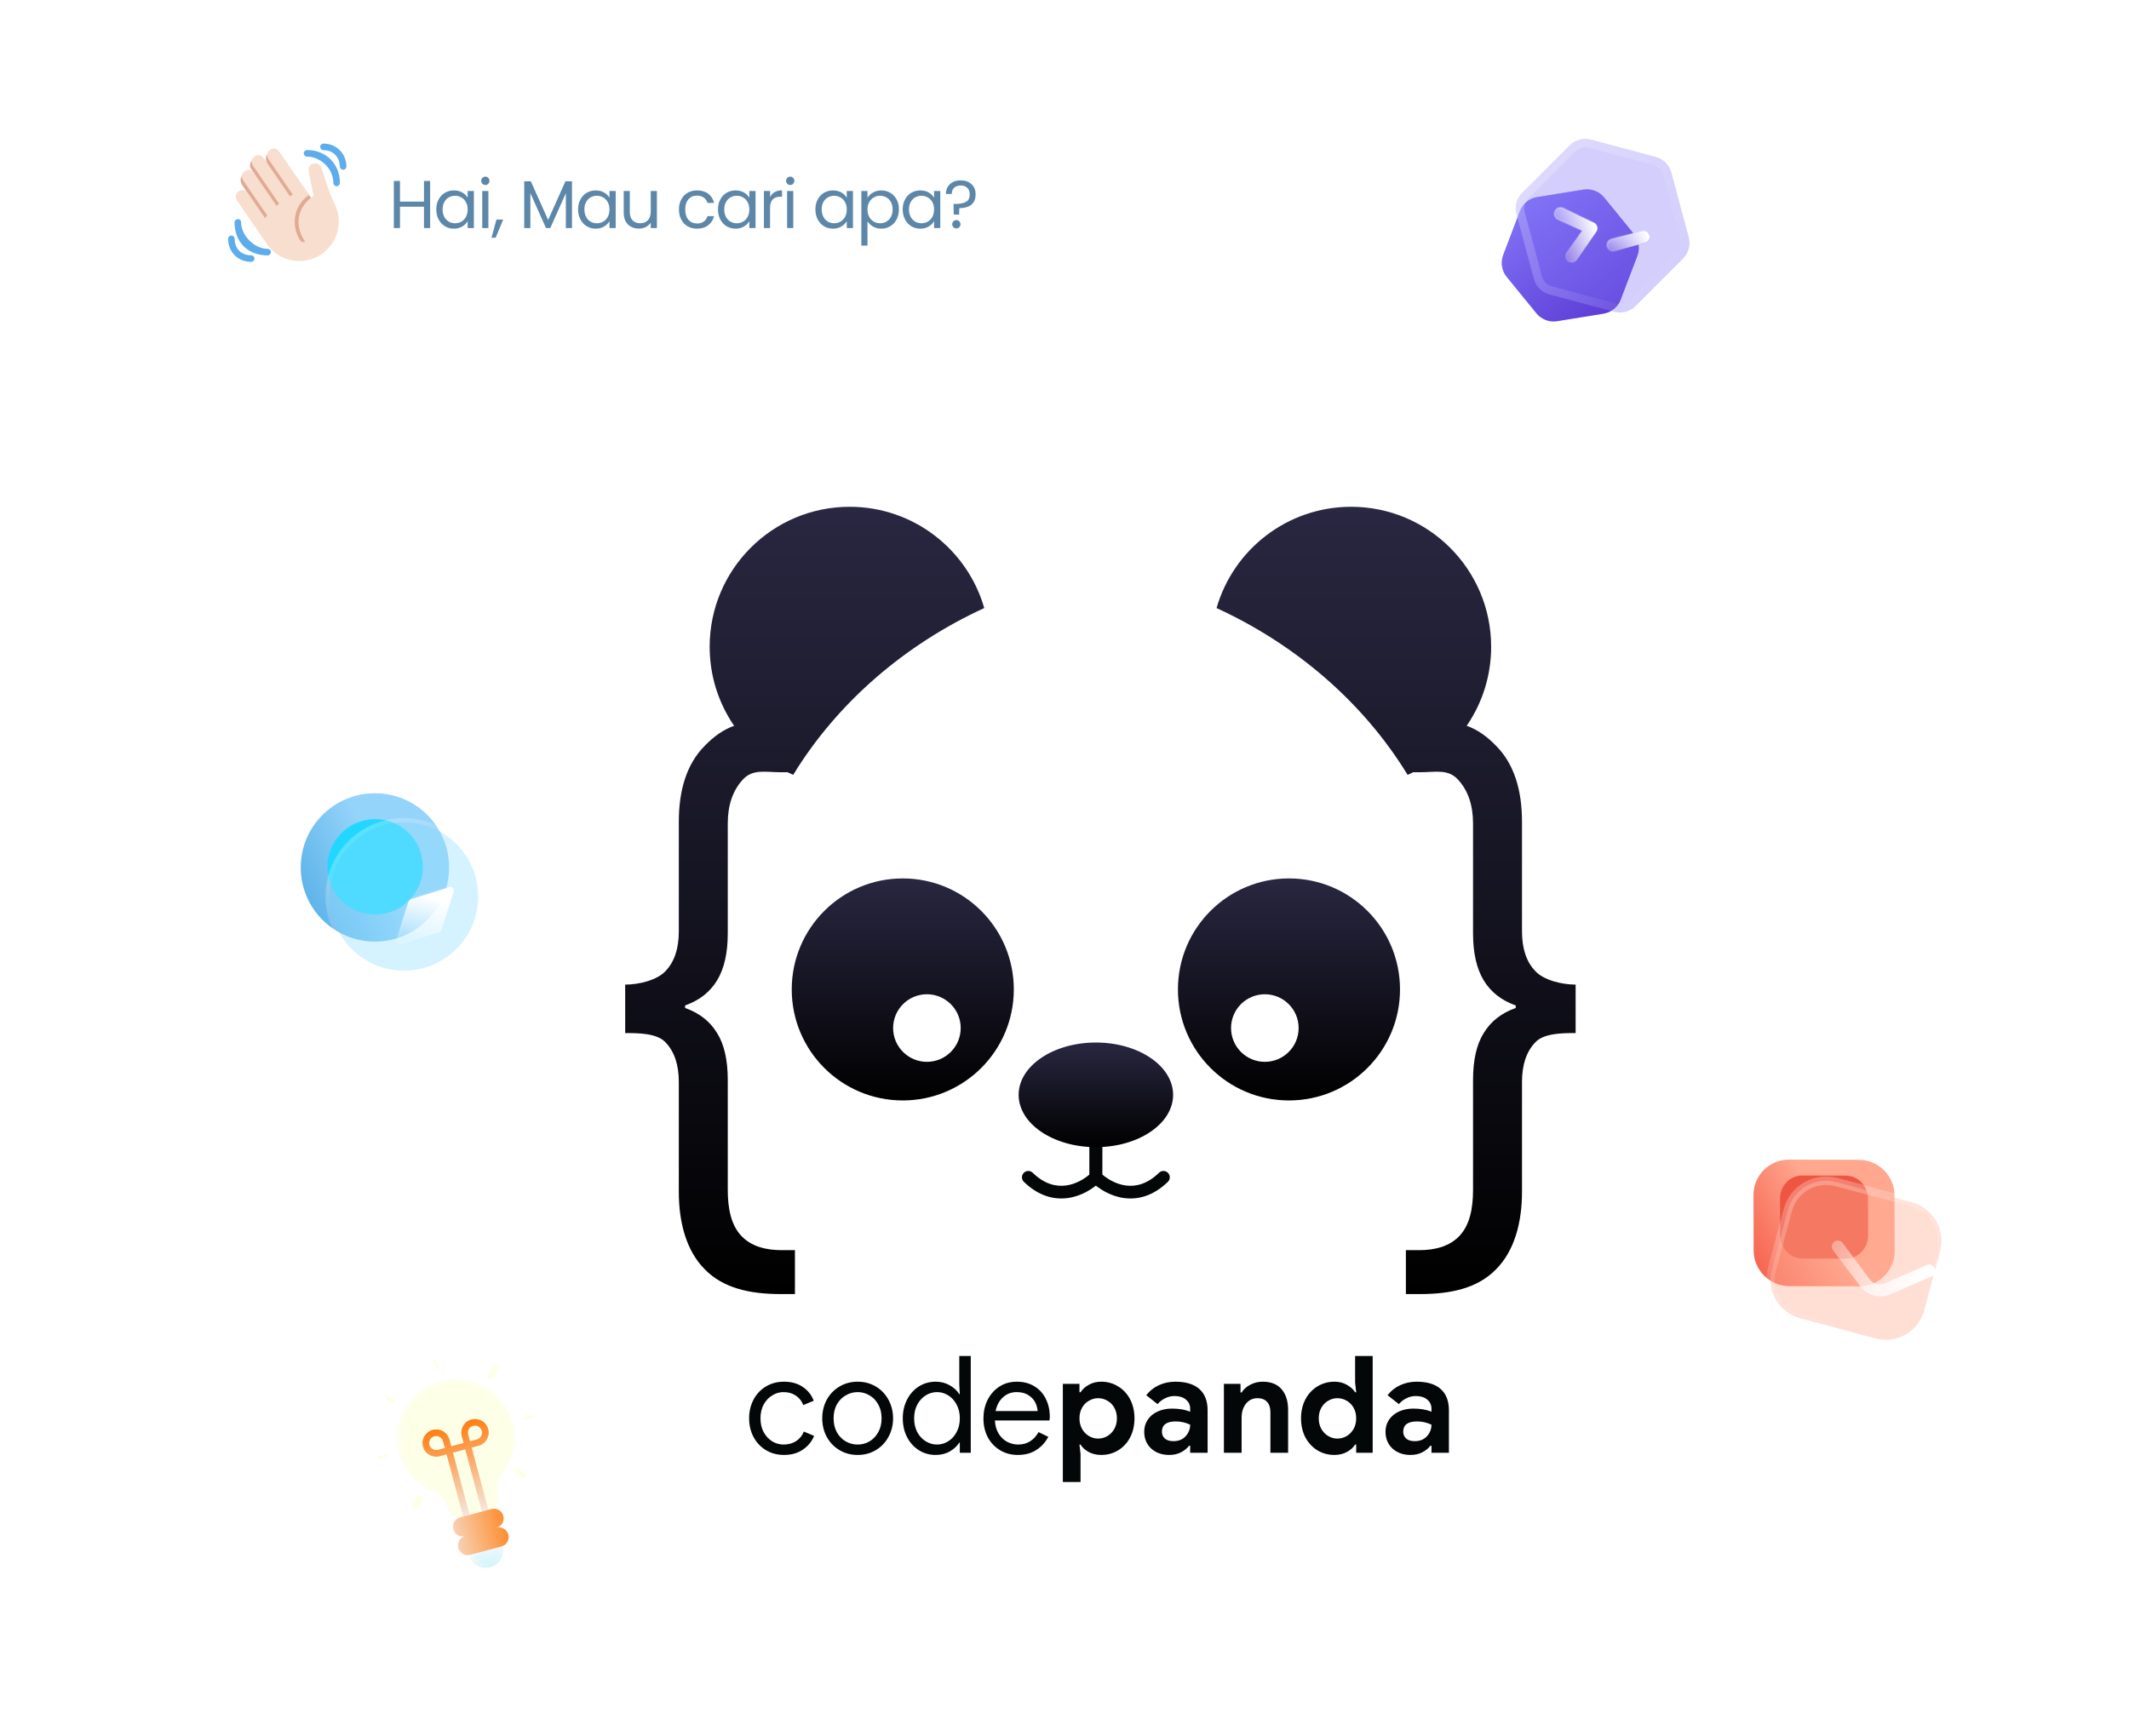 <svg width="504" height="411" viewBox="0 0 504 411" fill="none" xmlns="http://www.w3.org/2000/svg">
<g filter="url(#filter0_d)">
<g filter="url(#filter1_iiiii)">
<path d="M237.002 107.98C218.285 116.571 202.285 130.285 191.77 147.476C180.126 142.336 172 130.688 172 117.142C172 98.838 186.838 84 205.142 84C220.268 84 233.027 94.132 237.002 107.98Z" fill="url(#paint0_linear)"/>
<path d="M188.914 270.421C181.486 270.421 175.215 269.026 170.857 264.569C166.499 260.211 164.697 253.533 164.697 246.204V220.204C164.697 216.143 163.657 213.023 161.577 210.844C159.596 208.665 155.269 208.616 152 208.616V197.141C155.269 197.141 159.596 196.086 161.577 193.907C163.657 191.728 164.697 188.608 164.697 184.547V158.548C164.697 151.218 166.499 144.929 170.857 140.571C175.215 136.114 179.428 134.331 188.914 134.331H192.183V146.856H188.914C185.15 146.856 182.228 146.018 179.851 148.594C177.474 151.169 176.286 154.635 176.286 158.993V184.993C176.286 189.648 175.444 193.363 173.76 196.136C172.076 198.909 169.551 200.89 166.183 202.079V202.673C169.551 203.861 172.076 205.842 173.76 208.616C175.444 211.29 176.286 215.004 176.286 219.758V245.758C176.286 250.116 177.051 253.994 179.428 256.569C181.805 259.145 185.299 260.021 189.063 260.021H192.183V270.421H188.914Z" fill="url(#paint1_linear)"/>
<path d="M291.998 107.98C310.715 116.571 326.715 130.285 337.23 147.476C348.874 142.336 357 130.688 357 117.142C357 98.838 342.162 84 323.858 84C308.732 84 295.974 94.132 291.998 107.98Z" fill="url(#paint2_linear)"/>
<path d="M340.086 270.421C347.514 270.421 353.785 269.026 358.143 264.569C362.501 260.211 364.303 253.533 364.303 246.204V220.204C364.303 216.143 365.343 213.023 367.423 210.844C369.404 208.665 373.732 208.616 377 208.616V197.141C373.732 197.141 369.404 196.086 367.423 193.907C365.343 191.728 364.303 188.608 364.303 184.547V158.548C364.303 151.218 362.501 144.929 358.143 140.571C353.785 136.114 349.572 134.331 340.086 134.331H336.817V146.856H340.086C343.85 146.856 346.772 146.018 349.149 148.594C351.526 151.169 352.714 154.635 352.714 158.993V184.993C352.714 189.648 353.556 193.363 355.24 196.136C356.924 198.909 359.45 200.89 362.817 202.079V202.673C359.45 203.861 356.924 205.842 355.24 208.616C353.556 211.29 352.714 215.004 352.714 219.758V245.758C352.714 250.116 351.949 253.994 349.572 256.569C347.195 259.145 343.701 260.021 339.937 260.021H336.817V270.421H340.086Z" fill="url(#paint3_linear)"/>
<path fill-rule="evenodd" clip-rule="evenodd" d="M217.713 224.57C232.231 224.57 243.999 212.801 243.999 198.284C243.999 183.767 232.231 171.999 217.713 171.999C203.196 171.999 191.428 183.767 191.428 198.284C191.428 212.801 203.196 224.57 217.713 224.57ZM223.428 215.427C227.846 215.427 231.428 211.845 231.428 207.427C231.428 203.009 227.846 199.427 223.428 199.427C219.01 199.427 215.428 203.009 215.428 207.427C215.428 211.845 219.01 215.427 223.428 215.427Z" fill="url(#paint4_linear)"/>
<path fill-rule="evenodd" clip-rule="evenodd" d="M309.141 224.57C294.624 224.57 282.855 212.801 282.855 198.284C282.855 183.767 294.624 171.999 309.141 171.999C323.658 171.999 335.426 183.767 335.426 198.284C335.426 212.801 323.658 224.57 309.141 224.57ZM303.427 215.427C299.008 215.427 295.427 211.845 295.427 207.427C295.427 203.009 299.008 199.427 303.427 199.427C307.845 199.427 311.427 203.009 311.427 207.427C311.427 211.845 307.845 215.427 303.427 215.427Z" fill="url(#paint5_linear)"/>
<path d="M263.427 242.769H261.927V243.418L262.4 243.862L263.427 242.769ZM280.47 243.847C281.066 243.27 281.081 242.321 280.504 241.725C279.928 241.13 278.978 241.115 278.383 241.692L280.47 243.847ZM261.927 234.855V242.769H264.927V234.855H261.927ZM262.4 243.862C264.173 245.529 266.877 247.246 270.083 247.68C273.369 248.125 277.013 247.195 280.47 243.847L278.383 241.692C275.555 244.431 272.818 245.023 270.485 244.707C268.072 244.38 265.919 243.053 264.454 241.676L262.4 243.862Z" fill="#030708"/>
<path d="M263.427 242.769H264.927V243.418L264.454 243.862L263.427 242.769ZM246.384 243.847C245.789 243.27 245.773 242.321 246.35 241.725C246.926 241.13 247.876 241.115 248.471 241.692L246.384 243.847ZM264.927 234.855V242.769H261.927V234.855H264.927ZM264.454 243.862C262.681 245.529 259.977 247.246 256.771 247.68C253.485 248.125 249.841 247.195 246.384 243.847L248.471 241.692C251.299 244.431 254.036 245.023 256.369 244.707C258.782 244.38 260.935 243.053 262.4 241.676L264.454 243.862Z" fill="#030708"/>
<ellipse cx="263.427" cy="223.243" rx="18.285" ry="12.387" fill="url(#paint6_linear)"/>
</g>
<g filter="url(#filter2_iiiii)">
<path d="M189.595 308.512C188.017 308.512 186.598 308.139 185.34 307.392C184.081 306.624 183.1 305.589 182.396 304.288C181.692 302.965 181.34 301.483 181.34 299.84C181.34 298.197 181.692 296.715 182.396 295.392C183.1 294.069 184.081 293.035 185.34 292.288C186.598 291.541 188.017 291.168 189.595 291.168C191.366 291.168 192.849 291.584 194.044 292.416C195.26 293.227 196.124 294.315 196.635 295.68L194.172 296.704C193.766 295.701 193.158 294.944 192.348 294.432C191.558 293.899 190.598 293.632 189.468 293.632C188.508 293.632 187.612 293.899 186.78 294.432C185.948 294.944 185.276 295.669 184.764 296.608C184.273 297.547 184.028 298.624 184.028 299.84C184.028 301.056 184.273 302.133 184.764 303.072C185.276 304.011 185.948 304.747 186.78 305.28C187.612 305.792 188.508 306.048 189.468 306.048C190.62 306.048 191.612 305.781 192.444 305.248C193.276 304.715 193.894 303.957 194.3 302.976L196.732 304C196.177 305.344 195.281 306.432 194.044 307.264C192.828 308.096 191.345 308.512 189.595 308.512ZM207.036 308.512C205.436 308.512 203.996 308.128 202.716 307.36C201.436 306.592 200.433 305.547 199.708 304.224C199.004 302.901 198.652 301.44 198.652 299.84C198.652 298.24 199.004 296.779 199.708 295.456C200.433 294.133 201.436 293.088 202.716 292.32C203.996 291.552 205.436 291.168 207.036 291.168C208.636 291.168 210.076 291.552 211.356 292.32C212.636 293.088 213.628 294.133 214.332 295.456C215.057 296.779 215.42 298.24 215.42 299.84C215.42 301.44 215.057 302.901 214.332 304.224C213.628 305.547 212.636 306.592 211.356 307.36C210.076 308.128 208.636 308.512 207.036 308.512ZM207.036 306.048C208.039 306.048 208.967 305.803 209.82 305.312C210.695 304.8 211.388 304.075 211.9 303.136C212.433 302.197 212.7 301.099 212.7 299.84C212.7 298.581 212.433 297.483 211.9 296.544C211.388 295.605 210.695 294.891 209.82 294.4C208.967 293.888 208.039 293.632 207.036 293.632C206.033 293.632 205.095 293.888 204.22 294.4C203.345 294.891 202.641 295.605 202.108 296.544C201.596 297.483 201.34 298.581 201.34 299.84C201.34 301.099 201.596 302.197 202.108 303.136C202.641 304.075 203.345 304.8 204.22 305.312C205.095 305.803 206.033 306.048 207.036 306.048ZM225.491 308.512C224.04 308.512 222.717 308.139 221.523 307.392C220.349 306.645 219.421 305.621 218.739 304.32C218.056 302.997 217.715 301.504 217.715 299.84C217.715 298.197 218.056 296.715 218.739 295.392C219.421 294.069 220.349 293.035 221.523 292.288C222.717 291.541 224.04 291.168 225.491 291.168C226.749 291.168 227.869 291.456 228.851 292.032C229.832 292.587 230.579 293.28 231.091 294.112H231.219L231.091 291.84V285.088H233.811V308H231.219V305.6H231.091C230.579 306.411 229.832 307.104 228.851 307.68C227.869 308.235 226.749 308.512 225.491 308.512ZM225.811 306.048C226.771 306.048 227.656 305.792 228.467 305.28C229.299 304.768 229.96 304.043 230.451 303.104C230.963 302.165 231.219 301.077 231.219 299.84C231.219 298.603 230.963 297.515 230.451 296.576C229.96 295.637 229.299 294.912 228.467 294.4C227.656 293.888 226.771 293.632 225.811 293.632C224.872 293.632 223.987 293.888 223.155 294.4C222.323 294.912 221.651 295.648 221.139 296.608C220.648 297.547 220.403 298.624 220.403 299.84C220.403 301.056 220.648 302.144 221.139 303.104C221.651 304.043 222.323 304.768 223.155 305.28C223.987 305.792 224.872 306.048 225.811 306.048ZM244.936 308.512C243.379 308.512 241.982 308.139 240.744 307.392C239.507 306.645 238.536 305.621 237.832 304.32C237.15 302.997 236.808 301.515 236.808 299.872C236.808 298.293 237.128 296.843 237.768 295.52C238.43 294.197 239.358 293.141 240.552 292.352C241.747 291.563 243.134 291.168 244.712 291.168C246.312 291.168 247.699 291.531 248.872 292.256C250.046 292.96 250.942 293.941 251.56 295.2C252.2 296.459 252.52 297.899 252.52 299.52C252.52 299.84 252.488 300.117 252.424 300.352H239.528C239.592 301.589 239.891 302.635 240.424 303.488C240.958 304.341 241.63 304.981 242.44 305.408C243.272 305.835 244.136 306.048 245.032 306.048C247.123 306.048 248.734 305.067 249.864 303.104L252.168 304.224C251.464 305.547 250.504 306.592 249.288 307.36C248.094 308.128 246.643 308.512 244.936 308.512ZM249.64 298.112C249.598 297.429 249.406 296.747 249.064 296.064C248.723 295.381 248.179 294.805 247.432 294.336C246.707 293.867 245.79 293.632 244.68 293.632C243.4 293.632 242.312 294.048 241.416 294.88C240.542 295.691 239.966 296.768 239.688 298.112H249.64ZM255.608 291.68H259.544V293.664H259.8C260.248 292.96 260.898 292.373 261.752 291.904C262.605 291.413 263.586 291.168 264.696 291.168C266.168 291.168 267.501 291.541 268.696 292.288C269.912 293.013 270.861 294.037 271.544 295.36C272.226 296.683 272.568 298.176 272.568 299.84C272.568 301.525 272.226 303.029 271.544 304.352C270.861 305.653 269.912 306.677 268.696 307.424C267.501 308.149 266.168 308.512 264.696 308.512C263.586 308.512 262.594 308.277 261.72 307.808C260.866 307.339 260.226 306.752 259.8 306.048H259.544L259.8 308.352V314.912H255.608V291.68ZM263.96 304.64C264.749 304.64 265.485 304.437 266.168 304.032C266.85 303.627 267.394 303.061 267.8 302.336C268.205 301.611 268.408 300.779 268.408 299.84C268.408 298.901 268.205 298.069 267.8 297.344C267.394 296.619 266.85 296.064 266.168 295.68C265.485 295.275 264.749 295.072 263.96 295.072C263.192 295.072 262.466 295.275 261.784 295.68C261.101 296.064 260.557 296.619 260.152 297.344C259.746 298.069 259.544 298.901 259.544 299.84C259.544 300.779 259.746 301.611 260.152 302.336C260.557 303.061 261.101 303.627 261.784 304.032C262.466 304.437 263.192 304.64 263.96 304.64ZM280.79 308.512C279.062 308.512 277.643 308.011 276.534 307.008C275.425 305.984 274.87 304.651 274.87 303.008C274.87 301.92 275.158 300.96 275.734 300.128C276.31 299.296 277.099 298.656 278.102 298.208C279.105 297.76 280.214 297.536 281.43 297.536C283.115 297.536 284.555 297.781 285.75 298.272V297.568C285.75 296.672 285.409 295.947 284.726 295.392C284.065 294.837 283.169 294.56 282.038 294.56C281.27 294.56 280.523 294.741 279.798 295.104C279.094 295.445 278.507 295.904 278.038 296.48L275.35 294.368C276.139 293.344 277.131 292.555 278.326 292C279.521 291.445 280.822 291.168 282.23 291.168C284.726 291.168 286.625 291.744 287.926 292.896C289.227 294.048 289.878 295.733 289.878 297.952V308H285.75V306.336H285.494C285.003 306.976 284.353 307.499 283.542 307.904C282.753 308.309 281.835 308.512 280.79 308.512ZM281.782 305.248C282.998 305.248 283.958 304.864 284.662 304.096C285.387 303.307 285.75 302.389 285.75 301.344C284.662 300.832 283.521 300.576 282.326 300.576C280.15 300.576 279.062 301.387 279.062 303.008C279.062 303.669 279.297 304.213 279.766 304.64C280.235 305.045 280.907 305.248 281.782 305.248ZM293.736 291.68H297.672V293.728H297.928C298.418 292.939 299.112 292.32 300.008 291.872C300.904 291.403 301.874 291.168 302.92 291.168C304.882 291.168 306.376 291.765 307.4 292.96C308.424 294.155 308.936 295.787 308.936 297.856V308H304.744V298.368C304.744 297.323 304.477 296.512 303.944 295.936C303.41 295.36 302.664 295.072 301.704 295.072C300.573 295.072 299.656 295.509 298.952 296.384C298.269 297.259 297.928 298.357 297.928 299.68V308H293.736V291.68ZM319.9 308.512C318.428 308.512 317.084 308.149 315.868 307.424C314.673 306.677 313.724 305.653 313.02 304.352C312.337 303.029 311.996 301.525 311.996 299.84C311.996 298.176 312.337 296.683 313.02 295.36C313.724 294.037 314.673 293.013 315.868 292.288C317.084 291.541 318.428 291.168 319.9 291.168C321.009 291.168 321.99 291.413 322.844 291.904C323.697 292.373 324.348 292.96 324.796 293.664H325.052L324.796 291.36V285.088H328.956V308H325.052V306.048H324.796C324.369 306.752 323.718 307.339 322.844 307.808C321.99 308.277 321.009 308.512 319.9 308.512ZM320.604 304.64C321.393 304.64 322.129 304.437 322.812 304.032C323.494 303.627 324.038 303.061 324.444 302.336C324.849 301.611 325.052 300.779 325.052 299.84C325.052 298.901 324.849 298.069 324.444 297.344C324.038 296.619 323.494 296.064 322.812 295.68C322.129 295.275 321.393 295.072 320.604 295.072C319.836 295.072 319.11 295.275 318.428 295.68C317.745 296.064 317.201 296.619 316.796 297.344C316.39 298.069 316.188 298.901 316.188 299.84C316.188 300.779 316.39 301.611 316.796 302.336C317.201 303.061 317.745 303.627 318.428 304.032C319.11 304.437 319.836 304.64 320.604 304.64ZM337.915 308.512C336.187 308.512 334.768 308.011 333.659 307.008C332.55 305.984 331.995 304.651 331.995 303.008C331.995 301.92 332.283 300.96 332.859 300.128C333.435 299.296 334.224 298.656 335.227 298.208C336.23 297.76 337.339 297.536 338.555 297.536C340.24 297.536 341.68 297.781 342.875 298.272V297.568C342.875 296.672 342.534 295.947 341.851 295.392C341.19 294.837 340.294 294.56 339.163 294.56C338.395 294.56 337.648 294.741 336.923 295.104C336.219 295.445 335.632 295.904 335.163 296.48L332.475 294.368C333.264 293.344 334.256 292.555 335.451 292C336.646 291.445 337.947 291.168 339.355 291.168C341.851 291.168 343.75 291.744 345.051 292.896C346.352 294.048 347.003 295.733 347.003 297.952V308H342.875V306.336H342.619C342.128 306.976 341.478 307.499 340.667 307.904C339.878 308.309 338.96 308.512 337.915 308.512ZM338.907 305.248C340.123 305.248 341.083 304.864 341.787 304.096C342.512 303.307 342.875 302.389 342.875 301.344C341.787 300.832 340.646 300.576 339.451 300.576C337.275 300.576 336.187 301.387 336.187 303.008C336.187 303.669 336.422 304.213 336.891 304.64C337.36 305.045 338.032 305.248 338.907 305.248Z" fill="#030708"/>
</g>
</g>
<g filter="url(#filter3_d)">
<rect x="410.047" y="214" width="68.677" height="62" rx="12" transform="rotate(15 410.047 214)" fill="white"/>
<path d="M446.003 237.107C444.415 235.52 442.26 234.633 440.021 234.627L423.531 234.586C418.855 234.574 415.094 238.326 415.106 242.97L415.139 256.119C415.15 260.763 418.947 264.534 423.606 264.546L440.097 264.587C444.755 264.598 448.535 260.846 448.523 256.202L448.49 243.053C448.485 240.823 447.593 238.69 446.003 237.107" fill="url(#paint7_linear)"/>
<g filter="url(#filter4_f)">
<path d="M440.666 239.992C439.674 238.951 438.329 238.368 436.932 238.365L426.642 238.339C423.724 238.332 421.377 240.795 421.385 243.844L421.407 252.477C421.414 255.526 423.784 258.001 426.691 258.009L436.982 258.034C439.889 258.041 442.247 255.578 442.24 252.529L442.218 243.896C442.214 242.432 441.658 241.032 440.666 239.992" fill="#EF5641"/>
</g>
<g filter="url(#filter5_b)">
<mask id="path-12-outside-1" maskUnits="userSpaceOnUse" x="415.639" y="236.244" width="47.955" height="45.126" fill="black">
<rect fill="white" x="415.639" y="236.244" width="47.955" height="45.126"/>
<path d="M458.341 249.067C457.086 246.906 455.015 245.333 452.597 244.685L434.786 239.913C429.736 238.56 424.579 241.516 423.24 246.513L419.449 260.661C418.111 265.657 421.117 270.801 426.149 272.149L443.959 276.921C448.991 278.269 454.168 275.319 455.507 270.322L459.298 256.174C459.941 253.774 459.598 251.226 458.341 249.067"/>
</mask>
<path d="M458.341 249.067C457.086 246.906 455.015 245.333 452.597 244.685L434.786 239.913C429.736 238.56 424.579 241.516 423.24 246.513L419.449 260.661C418.111 265.657 421.117 270.801 426.149 272.149L443.959 276.921C448.991 278.269 454.168 275.319 455.507 270.322L459.298 256.174C459.941 253.774 459.598 251.226 458.341 249.067" fill="#FFAC95" fill-opacity="0.4"/>
<path d="M457.476 249.569C457.753 250.047 458.365 250.209 458.843 249.932C459.32 249.655 459.483 249.043 459.205 248.565L457.476 249.569ZM459.205 248.564C458.927 248.087 458.314 247.925 457.837 248.203C457.36 248.481 457.199 249.093 457.477 249.57L459.205 248.564ZM459.205 248.565C457.817 246.172 455.526 244.435 452.856 243.719L452.338 245.651C454.504 246.232 456.356 247.639 457.476 249.569L459.205 248.565ZM452.856 243.719L435.045 238.947L434.527 240.879L452.338 245.651L452.856 243.719ZM435.045 238.947C429.469 237.453 423.758 240.717 422.274 246.254L424.206 246.771C425.4 242.315 430.004 239.667 434.527 240.879L435.045 238.947ZM422.274 246.254L418.484 260.402L420.415 260.919L424.206 246.771L422.274 246.254ZM418.484 260.402C417 265.94 420.333 271.626 425.89 273.115L426.408 271.183C421.901 269.975 419.222 265.374 420.415 260.919L418.484 260.402ZM425.89 273.115L443.701 277.887L444.218 275.955L426.408 271.183L425.89 273.115ZM443.701 277.887C449.257 279.376 454.989 276.12 456.473 270.581L454.541 270.063C453.348 274.518 448.725 277.163 444.218 275.955L443.701 277.887ZM456.473 270.581L460.264 256.433L458.332 255.915L454.541 270.063L456.473 270.581ZM460.264 256.433C460.976 253.774 460.595 250.951 459.205 248.564L457.477 249.57C458.6 251.5 458.906 253.775 458.332 255.915L460.264 256.433Z" fill="url(#paint8_linear)" mask="url(#path-12-outside-1)"/>
</g>
<g filter="url(#filter6_bd)">
<mask id="path-14-inside-2" fill="white">
<path d="M452.51 257.062L452.327 257.166L442.462 261.452C441.243 261.97 439.882 262.066 438.604 261.724C437.322 261.38 436.213 260.622 435.415 259.564L428.915 251.008L428.741 250.712C428.472 250.064 428.733 249.309 429.349 248.955C429.946 248.597 430.735 248.751 431.186 249.313L437.571 257.934C438.402 259.08 439.9 259.482 441.177 258.9L451.033 254.631C451.373 254.454 451.768 254.423 452.141 254.544C452.49 254.676 452.791 254.931 452.97 255.265C453.281 255.906 453.08 256.658 452.51 257.062"/>
</mask>
<path d="M452.51 257.062L452.327 257.166L442.462 261.452C441.243 261.97 439.882 262.066 438.604 261.724C437.322 261.38 436.213 260.622 435.415 259.564L428.915 251.008L428.741 250.712C428.472 250.064 428.733 249.309 429.349 248.955C429.946 248.597 430.735 248.751 431.186 249.313L437.571 257.934C438.402 259.08 439.9 259.482 441.177 258.9L451.033 254.631C451.373 254.454 451.768 254.423 452.141 254.544C452.49 254.676 452.791 254.931 452.97 255.265C453.281 255.906 453.08 256.658 452.51 257.062" fill="url(#paint9_linear)"/>
<path d="M452.327 257.166L452.407 257.35L452.417 257.345L452.427 257.34L452.327 257.166ZM442.462 261.452L442.54 261.636L442.542 261.636L442.462 261.452ZM435.415 259.564L435.574 259.443L435.574 259.443L435.415 259.564ZM428.915 251.008L428.743 251.109L428.749 251.12L428.756 251.129L428.915 251.008ZM428.741 250.712L428.556 250.789L428.562 250.801L428.569 250.813L428.741 250.712ZM429.349 248.955L429.449 249.129L429.452 249.127L429.349 248.955ZM431.186 249.313L431.346 249.194L431.342 249.188L431.186 249.313ZM437.571 257.934L437.733 257.817L437.732 257.815L437.571 257.934ZM441.177 258.9L441.097 258.717L441.094 258.718L441.177 258.9ZM451.033 254.631L451.113 254.815L451.12 254.812L451.126 254.809L451.033 254.631ZM452.141 254.544L452.212 254.357L452.203 254.354L452.141 254.544ZM452.97 255.265L453.15 255.178L453.146 255.171L452.97 255.265ZM452.41 256.888L452.228 256.993L452.427 257.34L452.609 257.235L452.41 256.888ZM452.247 256.983L442.382 261.269L442.542 261.636L452.407 257.35L452.247 256.983ZM442.384 261.268C441.206 261.769 439.891 261.861 438.656 261.53L438.552 261.917C439.874 262.271 441.28 262.172 442.54 261.636L442.384 261.268ZM438.656 261.53C437.418 261.199 436.346 260.467 435.574 259.443L435.255 259.684C436.08 260.778 437.226 261.562 438.552 261.917L438.656 261.53ZM435.574 259.443L429.074 250.887L428.756 251.129L435.255 259.685L435.574 259.443ZM429.087 250.907L428.914 250.611L428.569 250.813L428.743 251.109L429.087 250.907ZM428.926 250.635C428.696 250.082 428.918 249.433 429.448 249.129L429.25 248.782C428.547 249.184 428.248 250.046 428.556 250.789L428.926 250.635ZM429.452 249.127C429.958 248.823 430.638 248.95 431.029 249.438L431.342 249.188C430.832 248.552 429.933 248.371 429.246 248.784L429.452 249.127ZM431.025 249.432L437.41 258.053L437.732 257.815L431.346 249.194L431.025 249.432ZM437.409 258.052C438.295 259.274 439.895 259.704 441.26 259.082L441.094 258.718C439.905 259.26 438.509 258.887 437.733 257.817L437.409 258.052ZM441.256 259.084L451.113 254.815L450.954 254.448L441.097 258.717L441.256 259.084ZM451.126 254.809C451.416 254.657 451.755 254.629 452.079 254.734L452.203 254.354C451.78 254.217 451.329 254.251 450.941 254.454L451.126 254.809ZM452.07 254.731C452.376 254.847 452.638 255.07 452.794 255.36L453.146 255.171C452.943 254.793 452.604 254.505 452.212 254.357L452.07 254.731ZM452.79 255.353C453.058 255.904 452.885 256.55 452.394 256.898L452.625 257.225C453.274 256.765 453.505 255.907 453.15 255.178L452.79 255.353Z" fill="url(#paint10_linear)" fill-opacity="0.5" mask="url(#path-14-inside-2)"/>
</g>
</g>
<g filter="url(#filter7_d)">
<rect x="67.047" y="130" width="68.677" height="62" rx="12" transform="rotate(15 67.047 130)" fill="white"/>
<g filter="url(#filter8_b)">
<path d="M106.311 165.391C106.311 175.089 98.45 182.951 88.752 182.951C79.053 182.951 71.192 175.089 71.192 165.391C71.192 155.694 79.053 147.831 88.752 147.831C98.45 147.831 106.311 155.694 106.311 165.391Z" fill="url(#paint11_linear)"/>
</g>
<g filter="url(#filter9_f)">
<path d="M88.797 153.962C82.562 153.962 77.501 159.024 77.501 165.258C77.501 171.495 82.562 176.554 88.797 176.554C95.044 176.554 100.093 171.495 100.093 165.258C100.093 159.024 95.044 153.962 88.797 153.962V153.962Z" fill="#22D7FF"/>
</g>
<g filter="url(#filter10_b)">
<path d="M113.192 172.271C113.192 181.97 105.33 189.831 95.632 189.831C85.934 189.831 78.072 181.97 78.072 172.271C78.072 162.575 85.934 154.712 95.632 154.712C105.33 154.712 113.192 162.575 113.192 172.271Z" fill="#95DFFF" fill-opacity="0.4"/>
<path d="M95.632 190.331C105.606 190.331 113.692 182.246 113.692 172.271C113.692 162.299 105.607 154.212 95.632 154.212C85.658 154.212 77.572 162.299 77.572 172.271C77.572 182.246 85.658 190.331 95.632 190.331Z" stroke="url(#paint12_linear)" stroke-linecap="round" stroke-linejoin="round"/>
</g>
<g filter="url(#filter11_bd)">
<mask id="path-21-inside-3" fill="white">
<path d="M102.41 166.055L99.565 175.046C99.46 175.415 99.162 175.713 98.793 175.82L89.837 178.628C89.24 178.823 88.661 178.242 88.854 177.645L91.664 168.636C91.769 168.268 92.067 167.987 92.436 167.864L101.427 165.054C102.041 164.861 102.603 165.441 102.41 166.055"/>
</mask>
<path d="M102.41 166.055L99.565 175.046C99.46 175.415 99.162 175.713 98.793 175.82L89.837 178.628C89.24 178.823 88.661 178.242 88.854 177.645L91.664 168.636C91.769 168.268 92.067 167.987 92.436 167.864L101.427 165.054C102.041 164.861 102.603 165.441 102.41 166.055" fill="url(#paint13_linear)"/>
<path d="M99.565 175.046L99.184 174.925L99.181 174.936L99.565 175.046ZM98.793 175.82L98.681 175.436L98.673 175.438L98.793 175.82ZM89.837 178.628L89.718 178.246L89.713 178.248L89.837 178.628ZM88.854 177.645L89.235 177.768L89.236 177.764L88.854 177.645ZM91.664 168.636L92.046 168.756L92.048 168.746L91.664 168.636ZM92.436 167.864L92.317 167.482L92.31 167.484L92.436 167.864ZM101.427 165.054L101.546 165.436L101.547 165.436L101.427 165.054ZM102.029 165.935L99.184 174.925L99.947 175.166L102.791 166.176L102.029 165.935ZM99.181 174.936C99.114 175.172 98.919 175.367 98.681 175.436L98.904 176.204C99.404 176.059 99.807 175.658 99.95 175.156L99.181 174.936ZM98.673 175.438L89.718 178.246L89.957 179.01L98.912 176.202L98.673 175.438ZM89.713 178.248C89.429 178.34 89.141 178.056 89.235 177.768L88.473 177.521C88.18 178.427 89.052 179.305 89.962 179.008L89.713 178.248ZM89.236 177.764L92.045 168.756L91.282 168.517L88.472 177.526L89.236 177.764ZM92.048 168.746C92.112 168.521 92.302 168.33 92.563 168.243L92.31 167.484C91.833 167.643 91.425 168.014 91.279 168.527L92.048 168.746ZM92.555 168.246L101.546 165.436L101.307 164.672L92.317 167.482L92.555 168.246ZM101.547 165.436C101.841 165.344 102.129 165.617 102.029 165.935L102.792 166.175C103.078 165.264 102.242 164.379 101.307 164.673L101.547 165.436Z" fill="url(#paint14_linear)" mask="url(#path-21-inside-3)"/>
</g>
</g>
<g filter="url(#filter12_d)">
<rect x="341" y="33.544" width="60.058" height="60.058" rx="16" transform="rotate(-15 341 33.544)" fill="white"/>
</g>
<path d="M359.795 49.995C360.462 48.238 362.016 46.971 363.872 46.67L374.838 44.894C376.693 44.593 378.568 45.306 379.756 46.762L386.777 55.371C387.965 56.827 388.286 58.807 387.619 60.564L383.674 70.949C383.006 72.706 381.453 73.973 379.597 74.274L368.631 76.05C366.776 76.351 364.901 75.639 363.713 74.183L356.692 65.573C355.504 64.117 355.183 62.138 355.85 60.381L359.795 49.995Z" fill="#8173F6" fill-opacity="0.35"/>
<path d="M359.795 49.995C360.462 48.238 362.016 46.971 363.872 46.67L374.838 44.894C376.693 44.593 378.568 45.306 379.756 46.762L386.777 55.371C387.965 56.827 388.286 58.807 387.619 60.564L383.674 70.949C383.006 72.706 381.453 73.973 379.597 74.274L368.631 76.05C366.776 76.351 364.901 75.639 363.713 74.183L356.692 65.573C355.504 64.117 355.183 62.138 355.85 60.381L359.795 49.995Z" fill="url(#paint15_linear)"/>
<g filter="url(#filter13_b)">
<path d="M371.572 34.413C372.901 33.084 374.838 32.565 376.653 33.051L391.958 37.152C393.773 37.639 395.191 39.056 395.678 40.872L399.779 56.177C400.265 57.992 399.746 59.929 398.417 61.258L387.213 72.462C385.884 73.791 383.947 74.31 382.132 73.823L366.827 69.722C365.012 69.236 363.594 67.818 363.107 66.003L359.007 50.698C358.52 48.883 359.039 46.946 360.368 45.617L371.572 34.413Z" fill="#8173F6" fill-opacity="0.35"/>
<path d="M376.394 34.017L391.699 38.118C393.169 38.512 394.318 39.66 394.712 41.131L398.813 56.435C399.207 57.906 398.786 59.474 397.71 60.551L386.506 71.755C385.43 72.831 383.861 73.251 382.391 72.857L367.086 68.757C365.616 68.362 364.467 67.214 364.073 65.744L359.973 50.439C359.579 48.969 359.999 47.4 361.075 46.324L372.279 35.12C373.355 34.044 374.924 33.623 376.394 34.017Z" stroke="url(#paint16_linear)" stroke-width="2"/>
</g>
<path d="M370.057 49.3L370.057 49.3L377.33 52.728C378.141 53.111 378.416 54.132 377.904 54.871L378.068 54.985L377.904 54.871L373.32 61.476L373.32 61.476C372.863 62.134 371.959 62.3 371.298 61.842C370.639 61.384 370.476 60.479 370.933 59.82L374.404 54.819L374.538 54.625L374.325 54.524L368.819 51.928C368.093 51.586 367.782 50.72 368.124 49.995C368.466 49.269 369.331 48.958 370.057 49.3Z" fill="url(#paint17_linear)"/>
<path d="M370.057 49.3L370.057 49.3L377.33 52.728C378.141 53.111 378.416 54.132 377.904 54.871L378.068 54.985L377.904 54.871L373.32 61.476L373.32 61.476C372.863 62.134 371.959 62.3 371.298 61.842C370.639 61.384 370.476 60.479 370.933 59.82L374.404 54.819L374.538 54.625L374.325 54.524L368.819 51.928C368.093 51.586 367.782 50.72 368.124 49.995C368.466 49.269 369.331 48.958 370.057 49.3Z" fill="url(#paint18_linear)"/>
<path d="M370.057 49.3L370.057 49.3L377.33 52.728C378.141 53.111 378.416 54.132 377.904 54.871L378.068 54.985L377.904 54.871L373.32 61.476L373.32 61.476C372.863 62.134 371.959 62.3 371.298 61.842C370.639 61.384 370.476 60.479 370.933 59.82L374.404 54.819L374.538 54.625L374.325 54.524L368.819 51.928C368.093 51.586 367.782 50.72 368.124 49.995C368.466 49.269 369.331 48.958 370.057 49.3Z" stroke="url(#paint19_linear)" stroke-width="0.4"/>
<path d="M381.52 56.627L388.703 54.702C389.478 54.495 390.274 54.955 390.482 55.73C390.689 56.505 390.229 57.301 389.455 57.509L382.272 59.433C381.497 59.641 380.701 59.181 380.493 58.406C380.286 57.631 380.745 56.835 381.52 56.627Z" fill="url(#paint20_linear)"/>
<path d="M381.52 56.627L388.703 54.702C389.478 54.495 390.274 54.955 390.482 55.73C390.689 56.505 390.229 57.301 389.455 57.509L382.272 59.433C381.497 59.641 380.701 59.181 380.493 58.406C380.286 57.631 380.745 56.835 381.52 56.627Z" fill="url(#paint21_linear)"/>
<path d="M381.52 56.627L388.703 54.702C389.478 54.495 390.274 54.955 390.482 55.73C390.689 56.505 390.229 57.301 389.455 57.509L382.272 59.433C381.497 59.641 380.701 59.181 380.493 58.406C380.286 57.631 380.745 56.835 381.52 56.627Z" stroke="url(#paint22_linear)" stroke-width="0.4"/>
<g filter="url(#filter14_d)">
<g clip-path="url(#clip0)">
<rect x="71" y="284.047" width="62" height="62" rx="16" transform="rotate(-15 71 284.047)" fill="white"/>
<g clip-path="url(#clip1)">
<path d="M115.048 318.453C114.64 318.562 114.221 318.32 114.112 317.912L110.162 303.172L107.207 303.963L111.157 318.704C111.267 319.112 111.024 319.531 110.616 319.641C110.209 319.75 109.789 319.508 109.68 319.1L105.73 304.359L104.09 304.799C102.379 305.257 100.615 304.238 100.156 302.528C99.698 300.817 100.717 299.053 102.427 298.594L102.443 298.59C104.153 298.132 105.918 299.15 106.376 300.861L106.811 302.486L109.766 301.694L109.331 300.069C108.872 298.359 109.891 296.594 111.602 296.136L111.617 296.132C113.327 295.673 115.092 296.692 115.55 298.403C116.009 300.113 114.99 301.878 113.279 302.336L111.639 302.776L115.589 317.517C115.698 317.925 115.456 318.344 115.048 318.453V318.453ZM111.243 301.298L112.884 300.859C113.78 300.619 114.313 299.694 114.073 298.799C113.833 297.903 112.909 297.369 112.013 297.609L111.998 297.613C111.102 297.853 110.568 298.778 110.808 299.673L111.243 301.298L111.243 301.298ZM102.823 300.071C101.927 300.311 101.394 301.236 101.634 302.132C101.874 303.028 102.798 303.561 103.694 303.321L105.334 302.882L104.899 301.257C104.659 300.361 103.735 299.827 102.839 300.067L102.823 300.071Z" fill="url(#paint23_linear)"/>
<g filter="url(#filter15_b)">
<path d="M121.287 296.832C119.312 289.462 111.777 285.067 104.404 286.95C97.102 288.815 92.582 296.229 94.287 303.571C95.35 308.148 98.532 311.64 102.529 313.295C104.267 314.015 105.555 315.524 106.042 317.34C106.419 318.749 107.868 319.585 109.277 319.208L115.992 317.408C117.401 317.031 118.237 315.583 117.86 314.174L117.86 314.174C117.366 312.329 117.775 310.371 118.929 308.85C121.437 305.542 122.445 301.153 121.287 296.832V296.832Z" fill="#F9FFB9" fill-opacity="0.35"/>
<path d="M104.528 287.435L104.422 287.019L104.528 287.435C111.636 285.619 118.9 289.856 120.804 296.962C121.92 301.126 120.949 305.358 118.53 308.548C117.286 310.188 116.841 312.305 117.377 314.303L117.377 314.303C117.683 315.445 117.005 316.619 115.863 316.925L109.147 318.725C108.005 319.031 106.831 318.353 106.525 317.211C105.999 315.249 104.607 313.614 102.721 312.833C98.866 311.237 95.799 307.871 94.774 303.458C93.13 296.382 97.488 289.233 104.528 287.435Z" stroke="url(#paint24_linear)"/>
</g>
<path d="M115.048 318.453C114.64 318.562 114.221 318.32 114.112 317.912L110.162 303.172L107.207 303.963L111.157 318.704C111.267 319.112 111.024 319.531 110.616 319.641C110.209 319.75 109.789 319.508 109.68 319.1L105.73 304.359L104.09 304.799C102.379 305.257 100.615 304.238 100.156 302.528C99.698 300.817 100.717 299.053 102.427 298.594L102.443 298.59C104.153 298.132 105.918 299.15 106.376 300.861L106.811 302.486L109.766 301.694L109.331 300.069C108.872 298.359 109.891 296.594 111.602 296.136L111.617 296.132C113.327 295.673 115.092 296.692 115.55 298.403C116.009 300.113 114.99 301.878 113.279 302.336L111.639 302.776L115.589 317.517C115.698 317.925 115.456 318.344 115.048 318.453V318.453ZM111.243 301.298L112.884 300.859C113.78 300.619 114.313 299.694 114.073 298.799C113.833 297.903 112.909 297.369 112.013 297.609L111.998 297.613C111.102 297.853 110.568 298.778 110.808 299.673L111.243 301.298L111.243 301.298ZM102.823 300.071C101.927 300.311 101.394 301.236 101.634 302.132C101.874 303.028 102.798 303.561 103.694 303.321L105.334 302.882L104.899 301.257C104.659 300.361 103.735 299.827 102.839 300.067L102.823 300.071Z" fill="url(#paint25_linear)"/>
<g filter="url(#filter16_b)">
<path d="M103.543 284.379C103.402 284.417 103.257 284.333 103.219 284.192L102.665 282.124C102.627 281.983 102.711 281.837 102.852 281.8C102.993 281.762 103.138 281.845 103.176 281.987L103.73 284.055C103.768 284.196 103.684 284.341 103.543 284.379Z" fill="#FCFF7E" fill-opacity="0.35" stroke="url(#paint26_linear)"/>
</g>
<g filter="url(#filter17_b)">
<path d="M91.238 290.711L91.239 290.711C91.312 290.585 91.473 290.541 91.6 290.614L91.6 290.614L93.454 291.685C93.581 291.758 93.624 291.92 93.551 292.046L93.551 292.047C93.514 292.11 93.457 292.152 93.39 292.17C93.324 292.187 93.253 292.18 93.189 292.143C93.189 292.143 93.189 292.143 93.189 292.143L91.335 291.073C91.335 291.073 91.335 291.073 91.335 291.073C91.335 291.073 91.335 291.073 91.335 291.073C91.209 291 91.165 290.838 91.238 290.711Z" fill="#FCFF7E" fill-opacity="0.35" stroke="url(#paint27_linear)"/>
<path d="M124.005 309.935C124.069 309.971 124.14 309.979 124.206 309.961C124.272 309.943 124.33 309.901 124.367 309.838C124.44 309.711 124.397 309.549 124.27 309.476L124.27 309.476M124.005 309.935L121.621 308.253C121.832 307.887 122.3 307.762 122.666 307.973L124.52 309.043L124.27 309.476M124.005 309.935C124.005 309.935 124.005 309.935 124.005 309.935L122.151 308.864C122.151 308.864 122.151 308.864 122.151 308.864C122.024 308.791 121.981 308.629 122.054 308.503M124.005 309.935L122.054 308.503M124.27 309.476L122.416 308.406C122.416 308.406 122.416 308.406 122.416 308.406C122.289 308.333 122.127 308.376 122.054 308.503C122.054 308.503 122.054 308.503 122.054 308.503M124.27 309.476L122.054 308.503" fill="#FCFF7E" fill-opacity="0.35" stroke="url(#paint28_linear)"/>
</g>
<g filter="url(#filter18_b)">
<path d="M91.72 304.858L89.652 305.412C89.51 305.45 89.365 305.366 89.327 305.225C89.29 305.084 89.373 304.938 89.514 304.901L91.583 304.346C91.724 304.309 91.869 304.392 91.907 304.534C91.945 304.675 91.861 304.82 91.72 304.858Z" fill="#FCFF7E" fill-opacity="0.35" stroke="url(#paint29_linear)"/>
<path d="M126.09 295.648L124.022 296.203C123.881 296.24 123.735 296.157 123.698 296.015C123.66 295.874 123.744 295.729 123.885 295.691L125.953 295.137C126.094 295.099 126.239 295.183 126.277 295.324C126.315 295.465 126.231 295.611 126.09 295.648Z" fill="#FCFF7E" fill-opacity="0.35" stroke="url(#paint30_linear)"/>
</g>
<g filter="url(#filter19_b)">
<path d="M98.569 317.348C98.38 317.399 98.172 317.377 97.989 317.272C97.623 317.061 97.498 316.593 97.709 316.227L98.78 314.373C98.991 314.007 99.459 313.882 99.824 314.093C100.19 314.304 100.315 314.772 100.104 315.138L99.034 316.992C98.928 317.175 98.758 317.298 98.569 317.348V317.348Z" fill="#F9FFB9" fill-opacity="0.35"/>
<path d="M116.361 286.533C116.172 286.583 115.963 286.562 115.78 286.456C115.415 286.245 115.289 285.777 115.5 285.412L116.571 283.558C116.782 283.192 117.25 283.067 117.616 283.278C117.981 283.489 118.107 283.957 117.895 284.322L116.825 286.176C116.719 286.359 116.55 286.482 116.361 286.533Z" fill="#F9FFB9" fill-opacity="0.35"/>
</g>
<g filter="url(#filter20_b)">
<path d="M111.066 328.213L111.07 328.227C111.653 330.402 113.889 331.694 116.065 331.111C118.24 330.528 119.532 328.291 118.949 326.116C118.947 326.111 118.946 326.107 118.945 326.102L117.274 325.508L112.64 326.749L111.066 328.213Z" fill="url(#paint31_linear)" fill-opacity="0.35"/>
<path d="M115.935 330.628C114.118 331.115 112.252 330.111 111.636 328.366L112.89 327.2L117.253 326.031L118.521 326.482C118.882 328.314 117.765 330.137 115.935 330.628Z" stroke="url(#paint32_linear)"/>
</g>
<path d="M119.145 318.968L119.13 318.913C118.806 317.705 117.564 316.987 116.355 317.311L108.914 319.305C107.705 319.629 106.988 320.871 107.312 322.08L107.327 322.135C107.651 323.344 108.893 324.061 110.101 323.737C108.893 324.061 108.176 325.303 108.5 326.511L108.514 326.567C108.838 327.775 110.08 328.492 111.289 328.168L118.73 326.175C119.939 325.851 120.656 324.609 120.332 323.4L120.317 323.345C119.993 322.136 118.751 321.419 117.543 321.743C118.751 321.419 119.468 320.177 119.145 318.968Z" fill="url(#paint33_linear)"/>
</g>
</g>
</g>
<g filter="url(#filter21_d)">
<path d="M30 34C30 25.163 37.163 18 46 18H238C246.837 18 254 25.163 254 34V61C254 69.837 246.837 77 238 77H46C37.163 77 30 69.837 30 61V34Z" fill="white"/>
</g>
<rect x="30" y="18" width="226" height="60" rx="16" fill="white"/>
<path d="M57.785 41.09C58.517 40.579 59.62 40.677 60.278 41.219L59.524 40.124C58.917 39.259 59.134 38.323 60 37.715C60.866 37.11 63.32 38.737 63.32 38.737C62.708 37.863 62.822 36.756 63.696 36.143C64.57 35.533 65.775 35.744 66.387 36.619L74.501 48.081L73.467 58.107L64.837 54.959L57.309 43.798C56.692 42.919 56.905 41.707 57.785 41.09Z" fill="#E0AA94"/>
<path d="M56.099 47.467C56.099 47.467 55.217 46.182 56.503 45.301C57.787 44.42 58.667 45.704 58.667 45.704L62.756 51.668C62.897 51.432 63.051 51.2 63.224 50.971L57.548 42.696C57.548 42.696 56.668 41.412 57.953 40.532C59.237 39.651 60.117 40.935 60.117 40.935L65.455 48.719C65.654 48.557 65.857 48.395 66.067 48.235L59.878 39.209C59.878 39.209 58.998 37.925 60.282 37.045C61.566 36.164 62.447 37.448 62.447 37.448L68.635 46.472C68.863 46.333 69.088 46.212 69.314 46.084L63.53 37.65C63.53 37.65 62.649 36.366 63.933 35.485C65.217 34.604 66.098 35.888 66.098 35.888L72.213 44.807L73.143 46.164C69.29 48.807 68.924 53.779 71.125 56.989C71.565 57.632 72.207 57.192 72.207 57.192C69.565 53.338 70.372 49.008 74.226 46.365L73.09 40.679C73.09 40.679 72.665 39.181 74.163 38.756C75.661 38.332 76.086 39.83 76.086 39.83L77.398 43.727C77.918 45.271 78.472 46.811 79.205 48.267C81.273 52.379 80.038 57.488 76.136 60.165C71.881 63.082 66.064 61.998 63.145 57.743L56.099 47.467Z" fill="#F7DECE"/>
<path d="M63.344 58.918C60.23 58.918 57.082 55.771 57.082 52.656C57.082 52.225 56.767 51.877 56.336 51.877C55.905 51.877 55.525 52.225 55.525 52.656C55.525 57.328 58.672 60.475 63.344 60.475C63.775 60.475 64.123 60.095 64.123 59.664C64.123 59.233 63.775 58.918 63.344 58.918Z" fill="#5DADEC"/>
<path d="M59.451 60.443C57.115 60.443 55.557 58.886 55.557 56.549C55.557 56.119 55.209 55.771 54.779 55.771C54.348 55.771 54 56.119 54 56.549C54 59.664 56.336 62 59.451 62C59.881 62 60.23 61.652 60.23 61.221C60.23 60.791 59.881 60.443 59.451 60.443ZM72.689 35.525C72.259 35.525 71.91 35.874 71.91 36.304C71.91 36.733 72.259 37.082 72.689 37.082C75.803 37.082 78.918 39.877 78.918 43.312C78.918 43.742 79.267 44.09 79.697 44.09C80.126 44.09 80.475 43.742 80.475 43.312C80.475 39.018 77.361 35.525 72.689 35.525Z" fill="#5DADEC"/>
<path d="M76.582 34C76.152 34 75.803 34.316 75.803 34.746C75.803 35.176 76.152 35.557 76.582 35.557C78.918 35.557 80.443 37.29 80.443 39.418C80.443 39.848 80.823 40.197 81.254 40.197C81.685 40.197 82 39.848 82 39.418C82 36.43 79.697 34 76.582 34Z" fill="#5DADEC"/>
<path d="M101.824 42.848V54H100.368V48.944H94.688V54H93.232V42.848H94.688V47.744H100.368V42.848H101.824ZM103.286 49.584C103.286 48.688 103.467 47.904 103.83 47.232C104.193 46.55 104.689 46.022 105.318 45.648C105.958 45.275 106.667 45.088 107.446 45.088C108.214 45.088 108.881 45.254 109.446 45.584C110.011 45.915 110.433 46.331 110.71 46.832V45.232H112.182V54H110.71V52.368C110.422 52.88 109.99 53.307 109.414 53.648C108.849 53.979 108.187 54.144 107.43 54.144C106.651 54.144 105.947 53.952 105.318 53.568C104.689 53.184 104.193 52.645 103.83 51.952C103.467 51.259 103.286 50.469 103.286 49.584ZM110.71 49.6C110.71 48.939 110.577 48.363 110.31 47.872C110.043 47.382 109.681 47.008 109.222 46.752C108.774 46.486 108.278 46.352 107.734 46.352C107.19 46.352 106.694 46.48 106.246 46.736C105.798 46.992 105.441 47.365 105.174 47.856C104.907 48.347 104.774 48.923 104.774 49.584C104.774 50.256 104.907 50.843 105.174 51.344C105.441 51.835 105.798 52.214 106.246 52.48C106.694 52.736 107.19 52.864 107.734 52.864C108.278 52.864 108.774 52.736 109.222 52.48C109.681 52.214 110.043 51.835 110.31 51.344C110.577 50.843 110.71 50.261 110.71 49.6ZM114.915 43.808C114.637 43.808 114.403 43.712 114.211 43.52C114.019 43.328 113.923 43.093 113.923 42.816C113.923 42.539 114.019 42.304 114.211 42.112C114.403 41.92 114.637 41.824 114.915 41.824C115.181 41.824 115.405 41.92 115.587 42.112C115.779 42.304 115.875 42.539 115.875 42.816C115.875 43.093 115.779 43.328 115.587 43.52C115.405 43.712 115.181 43.808 114.915 43.808ZM115.619 45.232V54H114.163V45.232H115.619ZM119.124 51.984L117.332 56.288H116.356L117.524 51.984H119.124ZM135.41 42.928V54H133.954V45.744L130.274 54H129.25L125.554 45.728V54H124.098V42.928H125.666L129.762 52.08L133.858 42.928H135.41ZM136.855 49.584C136.855 48.688 137.036 47.904 137.399 47.232C137.762 46.55 138.258 46.022 138.887 45.648C139.527 45.275 140.236 45.088 141.015 45.088C141.783 45.088 142.45 45.254 143.015 45.584C143.58 45.915 144.002 46.331 144.279 46.832V45.232H145.751V54H144.279V52.368C143.991 52.88 143.559 53.307 142.983 53.648C142.418 53.979 141.756 54.144 140.999 54.144C140.22 54.144 139.516 53.952 138.887 53.568C138.258 53.184 137.762 52.645 137.399 51.952C137.036 51.259 136.855 50.469 136.855 49.584ZM144.279 49.6C144.279 48.939 144.146 48.363 143.879 47.872C143.612 47.382 143.25 47.008 142.791 46.752C142.343 46.486 141.847 46.352 141.303 46.352C140.759 46.352 140.263 46.48 139.815 46.736C139.367 46.992 139.01 47.365 138.743 47.856C138.476 48.347 138.343 48.923 138.343 49.584C138.343 50.256 138.476 50.843 138.743 51.344C139.01 51.835 139.367 52.214 139.815 52.48C140.263 52.736 140.759 52.864 141.303 52.864C141.847 52.864 142.343 52.736 142.791 52.48C143.25 52.214 143.612 51.835 143.879 51.344C144.146 50.843 144.279 50.261 144.279 49.6ZM155.507 45.232V54H154.051V52.704C153.774 53.152 153.385 53.504 152.883 53.76C152.393 54.005 151.849 54.128 151.251 54.128C150.569 54.128 149.955 53.989 149.411 53.712C148.867 53.424 148.435 52.998 148.115 52.432C147.806 51.867 147.651 51.179 147.651 50.368V45.232H149.091V50.176C149.091 51.04 149.31 51.707 149.747 52.176C150.185 52.635 150.782 52.864 151.539 52.864C152.318 52.864 152.931 52.624 153.379 52.144C153.827 51.664 154.051 50.965 154.051 50.048V45.232H155.507ZM160.727 49.6C160.727 48.694 160.909 47.904 161.271 47.232C161.634 46.55 162.135 46.022 162.775 45.648C163.426 45.275 164.167 45.088 164.999 45.088C166.077 45.088 166.962 45.349 167.655 45.872C168.359 46.395 168.823 47.12 169.047 48.048H167.479C167.33 47.515 167.037 47.093 166.599 46.784C166.173 46.475 165.639 46.32 164.999 46.32C164.167 46.32 163.495 46.608 162.983 47.184C162.471 47.749 162.215 48.555 162.215 49.6C162.215 50.656 162.471 51.472 162.983 52.048C163.495 52.624 164.167 52.912 164.999 52.912C165.639 52.912 166.173 52.763 166.599 52.464C167.026 52.166 167.319 51.739 167.479 51.184H169.047C168.813 52.08 168.343 52.8 167.639 53.344C166.935 53.877 166.055 54.144 164.999 54.144C164.167 54.144 163.426 53.958 162.775 53.584C162.135 53.211 161.634 52.683 161.271 52C160.909 51.318 160.727 50.517 160.727 49.6ZM169.966 49.584C169.966 48.688 170.147 47.904 170.51 47.232C170.873 46.55 171.369 46.022 171.998 45.648C172.638 45.275 173.347 45.088 174.126 45.088C174.894 45.088 175.561 45.254 176.126 45.584C176.691 45.915 177.113 46.331 177.39 46.832V45.232H178.862V54H177.39V52.368C177.102 52.88 176.67 53.307 176.094 53.648C175.529 53.979 174.867 54.144 174.11 54.144C173.331 54.144 172.627 53.952 171.998 53.568C171.369 53.184 170.873 52.645 170.51 51.952C170.147 51.259 169.966 50.469 169.966 49.584ZM177.39 49.6C177.39 48.939 177.257 48.363 176.99 47.872C176.723 47.382 176.361 47.008 175.902 46.752C175.454 46.486 174.958 46.352 174.414 46.352C173.87 46.352 173.374 46.48 172.926 46.736C172.478 46.992 172.121 47.365 171.854 47.856C171.587 48.347 171.454 48.923 171.454 49.584C171.454 50.256 171.587 50.843 171.854 51.344C172.121 51.835 172.478 52.214 172.926 52.48C173.374 52.736 173.87 52.864 174.414 52.864C174.958 52.864 175.454 52.736 175.902 52.48C176.361 52.214 176.723 51.835 176.99 51.344C177.257 50.843 177.39 50.261 177.39 49.6ZM182.299 46.656C182.555 46.155 182.917 45.766 183.387 45.488C183.867 45.211 184.448 45.072 185.131 45.072V46.576H184.747C183.115 46.576 182.299 47.462 182.299 49.232V54H180.843V45.232H182.299V46.656ZM187.083 43.808C186.806 43.808 186.571 43.712 186.379 43.52C186.187 43.328 186.091 43.093 186.091 42.816C186.091 42.539 186.187 42.304 186.379 42.112C186.571 41.92 186.806 41.824 187.083 41.824C187.35 41.824 187.574 41.92 187.755 42.112C187.947 42.304 188.043 42.539 188.043 42.816C188.043 43.093 187.947 43.328 187.755 43.52C187.574 43.712 187.35 43.808 187.083 43.808ZM187.787 45.232V54H186.331V45.232H187.787ZM193.03 49.584C193.03 48.688 193.212 47.904 193.574 47.232C193.937 46.55 194.433 46.022 195.062 45.648C195.702 45.275 196.412 45.088 197.19 45.088C197.958 45.088 198.625 45.254 199.19 45.584C199.756 45.915 200.177 46.331 200.454 46.832V45.232H201.926V54H200.454V52.368C200.166 52.88 199.734 53.307 199.158 53.648C198.593 53.979 197.932 54.144 197.174 54.144C196.396 54.144 195.692 53.952 195.062 53.568C194.433 53.184 193.937 52.645 193.574 51.952C193.212 51.259 193.03 50.469 193.03 49.584ZM200.454 49.6C200.454 48.939 200.321 48.363 200.054 47.872C199.788 47.382 199.425 47.008 198.966 46.752C198.518 46.486 198.022 46.352 197.478 46.352C196.934 46.352 196.438 46.48 195.99 46.736C195.542 46.992 195.185 47.365 194.918 47.856C194.652 48.347 194.518 48.923 194.518 49.584C194.518 50.256 194.652 50.843 194.918 51.344C195.185 51.835 195.542 52.214 195.99 52.48C196.438 52.736 196.934 52.864 197.478 52.864C198.022 52.864 198.518 52.736 198.966 52.48C199.425 52.214 199.788 51.835 200.054 51.344C200.321 50.843 200.454 50.261 200.454 49.6ZM205.363 46.848C205.651 46.347 206.078 45.931 206.643 45.6C207.219 45.259 207.886 45.088 208.643 45.088C209.422 45.088 210.126 45.275 210.755 45.648C211.395 46.022 211.896 46.55 212.259 47.232C212.622 47.904 212.803 48.688 212.803 49.584C212.803 50.469 212.622 51.259 212.259 51.952C211.896 52.645 211.395 53.184 210.755 53.568C210.126 53.952 209.422 54.144 208.643 54.144C207.896 54.144 207.235 53.979 206.659 53.648C206.094 53.307 205.662 52.886 205.363 52.384V58.16H203.907V45.232H205.363V46.848ZM211.315 49.584C211.315 48.923 211.182 48.347 210.915 47.856C210.648 47.365 210.286 46.992 209.827 46.736C209.379 46.48 208.883 46.352 208.339 46.352C207.806 46.352 207.31 46.486 206.851 46.752C206.403 47.008 206.04 47.387 205.763 47.888C205.496 48.379 205.363 48.95 205.363 49.6C205.363 50.261 205.496 50.843 205.763 51.344C206.04 51.835 206.403 52.214 206.851 52.48C207.31 52.736 207.806 52.864 208.339 52.864C208.883 52.864 209.379 52.736 209.827 52.48C210.286 52.214 210.648 51.835 210.915 51.344C211.182 50.843 211.315 50.256 211.315 49.584ZM213.695 49.584C213.695 48.688 213.877 47.904 214.239 47.232C214.602 46.55 215.098 46.022 215.727 45.648C216.367 45.275 217.077 45.088 217.855 45.088C218.624 45.088 219.29 45.254 219.856 45.584C220.421 45.915 220.842 46.331 221.12 46.832V45.232H222.592V54H221.12V52.368C220.832 52.88 220.4 53.307 219.824 53.648C219.258 53.979 218.597 54.144 217.839 54.144C217.061 54.144 216.357 53.952 215.727 53.568C215.098 53.184 214.602 52.645 214.239 51.952C213.877 51.259 213.695 50.469 213.695 49.584ZM221.12 49.6C221.12 48.939 220.986 48.363 220.72 47.872C220.453 47.382 220.09 47.008 219.632 46.752C219.183 46.486 218.687 46.352 218.143 46.352C217.599 46.352 217.103 46.48 216.655 46.736C216.207 46.992 215.85 47.365 215.583 47.856C215.317 48.347 215.183 48.923 215.183 49.584C215.183 50.256 215.317 50.843 215.583 51.344C215.85 51.835 216.207 52.214 216.655 52.48C217.103 52.736 217.599 52.864 218.143 52.864C218.687 52.864 219.183 52.736 219.632 52.48C220.09 52.214 220.453 51.835 220.72 51.344C220.986 50.843 221.12 50.261 221.12 49.6ZM227.42 42.704C228.476 42.704 229.329 43.003 229.98 43.6C230.631 44.197 230.956 44.998 230.956 46C230.956 47.12 230.609 47.952 229.916 48.496C229.223 49.029 228.284 49.296 227.1 49.296L227.052 50.816H225.788L225.724 48.288H226.188C227.244 48.288 228.071 48.128 228.668 47.808C229.265 47.488 229.564 46.886 229.564 46C229.564 45.36 229.372 44.853 228.988 44.48C228.604 44.107 228.087 43.92 227.436 43.92C226.775 43.92 226.252 44.102 225.868 44.464C225.495 44.816 225.308 45.301 225.308 45.92H223.932C223.932 45.28 224.076 44.72 224.364 44.24C224.652 43.749 225.057 43.371 225.58 43.104C226.113 42.837 226.727 42.704 227.42 42.704ZM226.412 54.096C226.135 54.096 225.9 54 225.708 53.808C225.516 53.616 225.42 53.382 225.42 53.104C225.42 52.827 225.516 52.592 225.708 52.4C225.9 52.208 226.135 52.112 226.412 52.112C226.679 52.112 226.903 52.208 227.084 52.4C227.276 52.592 227.372 52.827 227.372 53.104C227.372 53.382 227.276 53.616 227.084 53.808C226.903 54 226.679 54.096 226.412 54.096Z" fill="#5D87A8"/>
<defs>
<filter id="filter0_d" x="113" y="78" width="302" height="316" filterUnits="userSpaceOnUse" color-interpolation-filters="sRGB">
<feFlood flood-opacity="0" result="BackgroundImageFix"/>
<feColorMatrix in="SourceAlpha" type="matrix" values="0 0 0 0 0 0 0 0 0 0 0 0 0 0 0 0 0 0 127 0" result="hardAlpha"/>
<feOffset dy="40"/>
<feGaussianBlur stdDeviation="15"/>
<feColorMatrix type="matrix" values="0 0 0 0 0.098 0 0 0 0 0.098 0 0 0 0 0.18 0 0 0 0.04 0"/>
<feBlend mode="multiply" in2="BackgroundImageFix" result="effect1_dropShadow"/>
<feBlend mode="normal" in="SourceGraphic" in2="effect1_dropShadow" result="shape"/>
</filter>
<filter id="filter1_iiiii" x="148" y="80" width="231" height="192.421" filterUnits="userSpaceOnUse" color-interpolation-filters="sRGB">
<feFlood flood-opacity="0" result="BackgroundImageFix"/>
<feBlend mode="normal" in="SourceGraphic" in2="BackgroundImageFix" result="shape"/>
<feColorMatrix in="SourceAlpha" type="matrix" values="0 0 0 0 0 0 0 0 0 0 0 0 0 0 0 0 0 0 127 0" result="hardAlpha"/>
<feOffset dx="2" dy="2"/>
<feGaussianBlur stdDeviation="3"/>
<feComposite in2="hardAlpha" operator="arithmetic" k2="-1" k3="1"/>
<feColorMatrix type="matrix" values="0 0 0 0 0.554 0 0 0 0 0.51 0 0 0 0 0.51 0 0 0 0.4 0"/>
<feBlend mode="normal" in2="shape" result="effect1_innerShadow"/>
<feColorMatrix in="SourceAlpha" type="matrix" values="0 0 0 0 0 0 0 0 0 0 0 0 0 0 0 0 0 0 127 0" result="hardAlpha"/>
<feOffset dx="-4" dy="-4"/>
<feGaussianBlur stdDeviation="3"/>
<feComposite in2="hardAlpha" operator="arithmetic" k2="-1" k3="1"/>
<feColorMatrix type="matrix" values="0 0 0 0 0.207 0 0 0 0 0.199 0 0 0 0 0.258 0 0 0 0.2 0"/>
<feBlend mode="normal" in2="effect1_innerShadow" result="effect2_innerShadow"/>
<feColorMatrix in="SourceAlpha" type="matrix" values="0 0 0 0 0 0 0 0 0 0 0 0 0 0 0 0 0 0 127 0" result="hardAlpha"/>
<feOffset dx="1" dy="1"/>
<feGaussianBlur stdDeviation="1"/>
<feComposite in2="hardAlpha" operator="arithmetic" k2="-1" k3="1"/>
<feColorMatrix type="matrix" values="0 0 0 0 0.8 0 0 0 0 0.796 0 0 0 0 1 0 0 0 0.4 0"/>
<feBlend mode="normal" in2="effect2_innerShadow" result="effect3_innerShadow"/>
<feColorMatrix in="SourceAlpha" type="matrix" values="0 0 0 0 0 0 0 0 0 0 0 0 0 0 0 0 0 0 127 0" result="hardAlpha"/>
<feOffset dx="-2" dy="-2"/>
<feGaussianBlur stdDeviation="2"/>
<feComposite in2="hardAlpha" operator="arithmetic" k2="-1" k3="1"/>
<feColorMatrix type="matrix" values="0 0 0 0 0.009 0 0 0 0 0.031 0 0 0 0 0.229 0 0 0 0.2 0"/>
<feBlend mode="normal" in2="effect3_innerShadow" result="effect4_innerShadow"/>
<feColorMatrix in="SourceAlpha" type="matrix" values="0 0 0 0 0 0 0 0 0 0 0 0 0 0 0 0 0 0 127 0" result="hardAlpha"/>
<feOffset dx="-1" dy="-1"/>
<feGaussianBlur stdDeviation="0.5"/>
<feComposite in2="hardAlpha" operator="arithmetic" k2="-1" k3="1"/>
<feColorMatrix type="matrix" values="0 0 0 0 0.192 0 0 0 0 0.181 0 0 0 0 0.181 0 0 0 0.2 0"/>
<feBlend mode="normal" in2="effect4_innerShadow" result="effect5_innerShadow"/>
</filter>
<filter id="filter2_iiiii" x="177.339" y="281.088" width="171.663" height="35.824" filterUnits="userSpaceOnUse" color-interpolation-filters="sRGB">
<feFlood flood-opacity="0" result="BackgroundImageFix"/>
<feBlend mode="normal" in="SourceGraphic" in2="BackgroundImageFix" result="shape"/>
<feColorMatrix in="SourceAlpha" type="matrix" values="0 0 0 0 0 0 0 0 0 0 0 0 0 0 0 0 0 0 127 0" result="hardAlpha"/>
<feOffset dx="2" dy="2"/>
<feGaussianBlur stdDeviation="3"/>
<feComposite in2="hardAlpha" operator="arithmetic" k2="-1" k3="1"/>
<feColorMatrix type="matrix" values="0 0 0 0 0.713 0 0 0 0 0.713 0 0 0 0 0.713 0 0 0 0.4 0"/>
<feBlend mode="normal" in2="shape" result="effect1_innerShadow"/>
<feColorMatrix in="SourceAlpha" type="matrix" values="0 0 0 0 0 0 0 0 0 0 0 0 0 0 0 0 0 0 127 0" result="hardAlpha"/>
<feOffset dx="-4" dy="-4"/>
<feGaussianBlur stdDeviation="3"/>
<feComposite in2="hardAlpha" operator="arithmetic" k2="-1" k3="1"/>
<feColorMatrix type="matrix" values="0 0 0 0 0.082 0 0 0 0 0 0 0 0 0 0.583 0 0 0 0.2 0"/>
<feBlend mode="normal" in2="effect1_innerShadow" result="effect2_innerShadow"/>
<feColorMatrix in="SourceAlpha" type="matrix" values="0 0 0 0 0 0 0 0 0 0 0 0 0 0 0 0 0 0 127 0" result="hardAlpha"/>
<feOffset dx="1" dy="1"/>
<feGaussianBlur stdDeviation="1"/>
<feComposite in2="hardAlpha" operator="arithmetic" k2="-1" k3="1"/>
<feColorMatrix type="matrix" values="0 0 0 0 0.8 0 0 0 0 0.796 0 0 0 0 1 0 0 0 0.4 0"/>
<feBlend mode="normal" in2="effect2_innerShadow" result="effect3_innerShadow"/>
<feColorMatrix in="SourceAlpha" type="matrix" values="0 0 0 0 0 0 0 0 0 0 0 0 0 0 0 0 0 0 127 0" result="hardAlpha"/>
<feOffset dx="-2" dy="-2"/>
<feGaussianBlur stdDeviation="2"/>
<feComposite in2="hardAlpha" operator="arithmetic" k2="-1" k3="1"/>
<feColorMatrix type="matrix" values="0 0 0 0 0 0 0 0 0 0.03 0 0 0 0 0.304 0 0 0 0.2 0"/>
<feBlend mode="normal" in2="effect3_innerShadow" result="effect4_innerShadow"/>
<feColorMatrix in="SourceAlpha" type="matrix" values="0 0 0 0 0 0 0 0 0 0 0 0 0 0 0 0 0 0 127 0" result="hardAlpha"/>
<feOffset dx="-1" dy="-1"/>
<feGaussianBlur stdDeviation="0.5"/>
<feComposite in2="hardAlpha" operator="arithmetic" k2="-1" k3="1"/>
<feColorMatrix type="matrix" values="0 0 0 0 0.308 0 0 0 0 0.308 0 0 0 0 0.308 0 0 0 0.2 0"/>
<feBlend mode="normal" in2="effect4_innerShadow" result="effect5_innerShadow"/>
</filter>
<filter id="filter3_d" x="364" y="214" width="142.384" height="147.662" filterUnits="userSpaceOnUse" color-interpolation-filters="sRGB">
<feFlood flood-opacity="0" result="BackgroundImageFix"/>
<feColorMatrix in="SourceAlpha" type="matrix" values="0 0 0 0 0 0 0 0 0 0 0 0 0 0 0 0 0 0 127 0" result="hardAlpha"/>
<feOffset dy="40"/>
<feGaussianBlur stdDeviation="15"/>
<feColorMatrix type="matrix" values="0 0 0 0 0.098 0 0 0 0 0.098 0 0 0 0 0.18 0 0 0 0.04 0"/>
<feBlend mode="multiply" in2="BackgroundImageFix" result="effect1_dropShadow"/>
<feBlend mode="normal" in="SourceGraphic" in2="effect1_dropShadow" result="shape"/>
</filter>
<filter id="filter4_f" x="405.385" y="222.339" width="52.855" height="51.695" filterUnits="userSpaceOnUse" color-interpolation-filters="sRGB">
<feFlood flood-opacity="0" result="BackgroundImageFix"/>
<feBlend mode="normal" in="SourceGraphic" in2="BackgroundImageFix" result="shape"/>
<feGaussianBlur stdDeviation="8" result="effect1_foregroundBlur"/>
</filter>
<filter id="filter5_b" x="400.801" y="221.244" width="77.145" height="74.347" filterUnits="userSpaceOnUse" color-interpolation-filters="sRGB">
<feFlood flood-opacity="0" result="BackgroundImageFix"/>
<feGaussianBlur in="BackgroundImage" stdDeviation="7.5"/>
<feComposite in2="SourceAlpha" operator="in" result="effect1_backgroundBlur"/>
<feBlend mode="normal" in="SourceGraphic" in2="effect1_backgroundBlur" result="shape"/>
</filter>
<filter id="filter6_bd" x="411.372" y="233.361" width="57.063" height="46.612" filterUnits="userSpaceOnUse" color-interpolation-filters="sRGB">
<feFlood flood-opacity="0" result="BackgroundImageFix"/>
<feGaussianBlur in="BackgroundImage" stdDeviation="7.5"/>
<feComposite in2="SourceAlpha" operator="in" result="effect1_backgroundBlur"/>
<feColorMatrix in="SourceAlpha" type="matrix" values="0 0 0 0 0 0 0 0 0 0 0 0 0 0 0 0 0 0 127 0" result="hardAlpha"/>
<feOffset dx="5" dy="5"/>
<feGaussianBlur stdDeviation="5"/>
<feColorMatrix type="matrix" values="0 0 0 0 1 0 0 0 0 0.447 0 0 0 0 0.369 0 0 0 0.5 0"/>
<feBlend mode="normal" in2="effect1_backgroundBlur" result="effect2_dropShadow"/>
<feBlend mode="normal" in="SourceGraphic" in2="effect2_dropShadow" result="shape"/>
</filter>
<filter id="filter7_d" x="21" y="130" width="142.384" height="147.662" filterUnits="userSpaceOnUse" color-interpolation-filters="sRGB">
<feFlood flood-opacity="0" result="BackgroundImageFix"/>
<feColorMatrix in="SourceAlpha" type="matrix" values="0 0 0 0 0 0 0 0 0 0 0 0 0 0 0 0 0 0 127 0" result="hardAlpha"/>
<feOffset dy="40"/>
<feGaussianBlur stdDeviation="15"/>
<feColorMatrix type="matrix" values="0 0 0 0 0.098 0 0 0 0 0.098 0 0 0 0 0.18 0 0 0 0.04 0"/>
<feBlend mode="multiply" in2="BackgroundImageFix" result="effect1_dropShadow"/>
<feBlend mode="normal" in="SourceGraphic" in2="effect1_dropShadow" result="shape"/>
</filter>
<filter id="filter8_b" x="58.192" y="134.831" width="61.12" height="61.12" filterUnits="userSpaceOnUse" color-interpolation-filters="sRGB">
<feFlood flood-opacity="0" result="BackgroundImageFix"/>
<feGaussianBlur in="BackgroundImage" stdDeviation="6.5"/>
<feComposite in2="SourceAlpha" operator="in" result="effect1_backgroundBlur"/>
<feBlend mode="normal" in="SourceGraphic" in2="effect1_backgroundBlur" result="shape"/>
</filter>
<filter id="filter9_f" x="55.501" y="131.962" width="66.593" height="66.592" filterUnits="userSpaceOnUse" color-interpolation-filters="sRGB">
<feFlood flood-opacity="0" result="BackgroundImageFix"/>
<feBlend mode="normal" in="SourceGraphic" in2="BackgroundImageFix" result="shape"/>
<feGaussianBlur stdDeviation="11" result="effect1_foregroundBlur"/>
</filter>
<filter id="filter10_b" x="62.072" y="138.712" width="67.12" height="67.12" filterUnits="userSpaceOnUse" color-interpolation-filters="sRGB">
<feFlood flood-opacity="0" result="BackgroundImageFix"/>
<feGaussianBlur in="BackgroundImage" stdDeviation="7.5"/>
<feComposite in2="SourceAlpha" operator="in" result="effect1_backgroundBlur"/>
<feBlend mode="normal" in="SourceGraphic" in2="effect1_backgroundBlur" result="shape"/>
</filter>
<filter id="filter11_bd" x="73.816" y="150.016" width="43.633" height="43.65" filterUnits="userSpaceOnUse" color-interpolation-filters="sRGB">
<feFlood flood-opacity="0" result="BackgroundImageFix"/>
<feGaussianBlur in="BackgroundImage" stdDeviation="7.5"/>
<feComposite in2="SourceAlpha" operator="in" result="effect1_backgroundBlur"/>
<feColorMatrix in="SourceAlpha" type="matrix" values="0 0 0 0 0 0 0 0 0 0 0 0 0 0 0 0 0 0 127 0" result="hardAlpha"/>
<feOffset dx="5" dy="5"/>
<feGaussianBlur stdDeviation="5"/>
<feColorMatrix type="matrix" values="0 0 0 0 1 0 0 0 0 0.447 0 0 0 0 0.369 0 0 0 0.3 0"/>
<feBlend mode="normal" in2="effect1_backgroundBlur" result="effect2_dropShadow"/>
<feBlend mode="normal" in="SourceGraphic" in2="effect2_dropShadow" result="shape"/>
</filter>
<filter id="filter12_d" x="314.592" y="21.592" width="126.372" height="136.372" filterUnits="userSpaceOnUse" color-interpolation-filters="sRGB">
<feFlood flood-opacity="0" result="BackgroundImageFix"/>
<feColorMatrix in="SourceAlpha" type="matrix" values="0 0 0 0 0 0 0 0 0 0 0 0 0 0 0 0 0 0 127 0" result="hardAlpha"/>
<feOffset dy="40"/>
<feGaussianBlur stdDeviation="15"/>
<feColorMatrix type="matrix" values="0 0 0 0 0.098 0 0 0 0 0.098 0 0 0 0 0.18 0 0 0 0.04 0"/>
<feBlend mode="multiply" in2="BackgroundImageFix" result="effect1_dropShadow"/>
<feBlend mode="normal" in="SourceGraphic" in2="effect1_dropShadow" result="shape"/>
</filter>
<filter id="filter13_b" x="331.595" y="4.138" width="95.596" height="98.598" filterUnits="userSpaceOnUse" color-interpolation-filters="sRGB">
<feFlood flood-opacity="0" result="BackgroundImageFix"/>
<feGaussianBlur in="BackgroundImage" stdDeviation="12"/>
<feComposite in2="SourceAlpha" operator="in" result="effect1_backgroundBlur"/>
<feBlend mode="normal" in="SourceGraphic" in2="effect1_backgroundBlur" result="shape"/>
</filter>
<filter id="filter14_d" x="41" y="268" width="135.934" height="145.934" filterUnits="userSpaceOnUse" color-interpolation-filters="sRGB">
<feFlood flood-opacity="0" result="BackgroundImageFix"/>
<feColorMatrix in="SourceAlpha" type="matrix" values="0 0 0 0 0 0 0 0 0 0 0 0 0 0 0 0 0 0 127 0" result="hardAlpha"/>
<feOffset dy="40"/>
<feGaussianBlur stdDeviation="15"/>
<feColorMatrix type="matrix" values="0 0 0 0 0.098 0 0 0 0 0.098 0 0 0 0 0.18 0 0 0 0.04 0"/>
<feBlend mode="multiply" in2="BackgroundImageFix" result="effect1_dropShadow"/>
<feBlend mode="normal" in="SourceGraphic" in2="effect1_dropShadow" result="shape"/>
</filter>
<filter id="filter15_b" x="66.801" y="259.39" width="83.275" height="86.519" filterUnits="userSpaceOnUse" color-interpolation-filters="sRGB">
<feFlood flood-opacity="0" result="BackgroundImageFix"/>
<feGaussianBlur in="BackgroundImage" stdDeviation="12"/>
<feComposite in2="SourceAlpha" operator="in" result="effect1_backgroundBlur"/>
<feBlend mode="normal" in="SourceGraphic" in2="effect1_backgroundBlur" result="shape"/>
</filter>
<filter id="filter16_b" x="78.155" y="257.29" width="50.084" height="51.598" filterUnits="userSpaceOnUse" color-interpolation-filters="sRGB">
<feFlood flood-opacity="0" result="BackgroundImageFix"/>
<feGaussianBlur in="BackgroundImage" stdDeviation="12"/>
<feComposite in2="SourceAlpha" operator="in" result="effect1_backgroundBlur"/>
<feBlend mode="normal" in="SourceGraphic" in2="effect1_backgroundBlur" result="shape"/>
</filter>
<filter id="filter17_b" x="66.703" y="266.079" width="82.2" height="68.391" filterUnits="userSpaceOnUse" color-interpolation-filters="sRGB">
<feFlood flood-opacity="0" result="BackgroundImageFix"/>
<feGaussianBlur in="BackgroundImage" stdDeviation="12"/>
<feComposite in2="SourceAlpha" operator="in" result="effect1_backgroundBlur"/>
<feBlend mode="normal" in="SourceGraphic" in2="effect1_backgroundBlur" result="shape"/>
</filter>
<filter id="filter18_b" x="64.818" y="270.628" width="85.968" height="59.293" filterUnits="userSpaceOnUse" color-interpolation-filters="sRGB">
<feFlood flood-opacity="0" result="BackgroundImageFix"/>
<feGaussianBlur in="BackgroundImage" stdDeviation="12"/>
<feComposite in2="SourceAlpha" operator="in" result="effect1_backgroundBlur"/>
<feBlend mode="normal" in="SourceGraphic" in2="effect1_backgroundBlur" result="shape"/>
</filter>
<filter id="filter19_b" x="73.607" y="259.175" width="68.391" height="82.199" filterUnits="userSpaceOnUse" color-interpolation-filters="sRGB">
<feFlood flood-opacity="0" result="BackgroundImageFix"/>
<feGaussianBlur in="BackgroundImage" stdDeviation="12"/>
<feComposite in2="SourceAlpha" operator="in" result="effect1_backgroundBlur"/>
<feBlend mode="normal" in="SourceGraphic" in2="effect1_backgroundBlur" result="shape"/>
</filter>
<filter id="filter20_b" x="86.806" y="301.13" width="57.198" height="55.037" filterUnits="userSpaceOnUse" color-interpolation-filters="sRGB">
<feFlood flood-opacity="0" result="BackgroundImageFix"/>
<feGaussianBlur in="BackgroundImage" stdDeviation="12"/>
<feComposite in2="SourceAlpha" operator="in" result="effect1_backgroundBlur"/>
<feBlend mode="normal" in="SourceGraphic" in2="effect1_backgroundBlur" result="shape"/>
</filter>
<filter id="filter21_d" x="0" y="18" width="284" height="129" filterUnits="userSpaceOnUse" color-interpolation-filters="sRGB">
<feFlood flood-opacity="0" result="BackgroundImageFix"/>
<feColorMatrix in="SourceAlpha" type="matrix" values="0 0 0 0 0 0 0 0 0 0 0 0 0 0 0 0 0 0 127 0" result="hardAlpha"/>
<feOffset dy="40"/>
<feGaussianBlur stdDeviation="15"/>
<feColorMatrix type="matrix" values="0 0 0 0 0.098 0 0 0 0 0.098 0 0 0 0 0.18 0 0 0 0.04 0"/>
<feBlend mode="multiply" in2="BackgroundImageFix" result="effect1_dropShadow"/>
<feBlend mode="normal" in="SourceGraphic" in2="effect1_dropShadow" result="shape"/>
</filter>
<linearGradient id="paint0_linear" x1="194.501" y1="84" x2="194.501" y2="270.421" gradientUnits="userSpaceOnUse">
<stop stop-color="#292741"/>
<stop offset="1"/>
</linearGradient>
<linearGradient id="paint1_linear" x1="194.501" y1="84" x2="194.501" y2="270.421" gradientUnits="userSpaceOnUse">
<stop stop-color="#292741"/>
<stop offset="1"/>
</linearGradient>
<linearGradient id="paint2_linear" x1="334.499" y1="84" x2="334.499" y2="270.421" gradientUnits="userSpaceOnUse">
<stop stop-color="#292741"/>
<stop offset="1"/>
</linearGradient>
<linearGradient id="paint3_linear" x1="334.499" y1="84" x2="334.499" y2="270.421" gradientUnits="userSpaceOnUse">
<stop stop-color="#292741"/>
<stop offset="1"/>
</linearGradient>
<linearGradient id="paint4_linear" x1="217.713" y1="171.999" x2="217.713" y2="224.57" gradientUnits="userSpaceOnUse">
<stop stop-color="#292741"/>
<stop offset="1"/>
</linearGradient>
<linearGradient id="paint5_linear" x1="309.141" y1="171.999" x2="309.141" y2="224.57" gradientUnits="userSpaceOnUse">
<stop stop-color="#292741"/>
<stop offset="1"/>
</linearGradient>
<linearGradient id="paint6_linear" x1="263.427" y1="210.856" x2="263.427" y2="235.629" gradientUnits="userSpaceOnUse">
<stop stop-color="#292741"/>
<stop offset="1"/>
</linearGradient>
<linearGradient id="paint7_linear" x1="434.276" y1="251.597" x2="406.28" y2="266.798" gradientUnits="userSpaceOnUse">
<stop stop-color="#FFA78F"/>
<stop offset="1" stop-color="#F23E2C"/>
</linearGradient>
<linearGradient id="paint8_linear" x1="430.397" y1="242.762" x2="442.951" y2="275.771" gradientUnits="userSpaceOnUse">
<stop stop-color="white" stop-opacity="0.25"/>
<stop offset="1" stop-color="white" stop-opacity="0"/>
</linearGradient>
<linearGradient id="paint9_linear" x1="451.221" y1="256.247" x2="423.653" y2="251.14" gradientUnits="userSpaceOnUse">
<stop stop-color="white"/>
<stop offset="1" stop-color="white" stop-opacity="0.2"/>
</linearGradient>
<linearGradient id="paint10_linear" x1="450.984" y1="259.865" x2="426.862" y2="255.935" gradientUnits="userSpaceOnUse">
<stop stop-color="white"/>
<stop offset="1" stop-color="white" stop-opacity="0"/>
</linearGradient>
<linearGradient id="paint11_linear" x1="91.337" y1="167.743" x2="60.478" y2="182.747" gradientUnits="userSpaceOnUse">
<stop stop-color="#94D3FA"/>
<stop offset="1" stop-color="#339BDC"/>
</linearGradient>
<linearGradient id="paint12_linear" x1="83.663" y1="158.803" x2="106.065" y2="186.549" gradientUnits="userSpaceOnUse">
<stop stop-color="white" stop-opacity="0.25"/>
<stop offset="1" stop-color="white" stop-opacity="0"/>
</linearGradient>
<linearGradient id="paint13_linear" x1="95.793" y1="167.398" x2="93.368" y2="177.865" gradientUnits="userSpaceOnUse">
<stop stop-color="white"/>
<stop offset="1" stop-color="white" stop-opacity="0.2"/>
</linearGradient>
<linearGradient id="paint14_linear" x1="90.986" y1="166.607" x2="99.696" y2="177.38" gradientUnits="userSpaceOnUse">
<stop stop-color="white" stop-opacity="0.25"/>
<stop offset="1" stop-color="white" stop-opacity="0"/>
</linearGradient>
<linearGradient id="paint15_linear" x1="360.874" y1="47.156" x2="382.595" y2="73.788" gradientUnits="userSpaceOnUse">
<stop stop-color="#8173F6"/>
<stop offset="1" stop-color="#5C3BD5"/>
</linearGradient>
<linearGradient id="paint16_linear" x1="360.61" y1="41.065" x2="396.585" y2="67.282" gradientUnits="userSpaceOnUse">
<stop stop-color="white" stop-opacity="0.25"/>
<stop offset="1" stop-color="white" stop-opacity="0"/>
</linearGradient>
<linearGradient id="paint17_linear" x1="371.974" y1="48.223" x2="375.518" y2="61.45" gradientUnits="userSpaceOnUse">
<stop stop-color="#8173F6"/>
<stop offset="1" stop-color="#5C3BD5"/>
</linearGradient>
<linearGradient id="paint18_linear" x1="376.528" y1="49.563" x2="366.424" y2="52.515" gradientUnits="userSpaceOnUse">
<stop stop-color="white"/>
<stop offset="1" stop-color="white" stop-opacity="0.2"/>
</linearGradient>
<linearGradient id="paint19_linear" x1="369.278" y1="50.597" x2="379.754" y2="55.593" gradientUnits="userSpaceOnUse">
<stop stop-color="white" stop-opacity="0.25"/>
<stop offset="1" stop-color="white" stop-opacity="0"/>
</linearGradient>
<linearGradient id="paint20_linear" x1="385.06" y1="55.471" x2="385.915" y2="58.664" gradientUnits="userSpaceOnUse">
<stop stop-color="#8173F6"/>
<stop offset="1" stop-color="#5C3BD5"/>
</linearGradient>
<linearGradient id="paint21_linear" x1="389.666" y1="54.855" x2="378.55" y2="59.133" gradientUnits="userSpaceOnUse">
<stop stop-color="white"/>
<stop offset="1" stop-color="white" stop-opacity="0.2"/>
</linearGradient>
<linearGradient id="paint22_linear" x1="381.624" y1="56.791" x2="383.65" y2="60.454" gradientUnits="userSpaceOnUse">
<stop stop-color="white" stop-opacity="0.25"/>
<stop offset="1" stop-color="white" stop-opacity="0"/>
</linearGradient>
<linearGradient id="paint23_linear" x1="107.022" y1="297.363" x2="112.832" y2="319.047" gradientUnits="userSpaceOnUse">
<stop stop-color="#FF7E13"/>
<stop offset="1" stop-color="#F5EBE5"/>
</linearGradient>
<linearGradient id="paint24_linear" x1="90.666" y1="290.402" x2="125.934" y2="311.347" gradientUnits="userSpaceOnUse">
<stop stop-color="white" stop-opacity="0.4"/>
<stop offset="1" stop-color="white" stop-opacity="0"/>
</linearGradient>
<linearGradient id="paint25_linear" x1="107.022" y1="297.363" x2="112.832" y2="319.047" gradientUnits="userSpaceOnUse">
<stop stop-color="#FF7E13"/>
<stop offset="1" stop-color="#F5EBE5"/>
</linearGradient>
<linearGradient id="paint26_linear" x1="101.973" y1="281.492" x2="104.805" y2="282.065" gradientUnits="userSpaceOnUse">
<stop stop-color="white" stop-opacity="0.4"/>
<stop offset="1" stop-color="white" stop-opacity="0"/>
</linearGradient>
<linearGradient id="paint27_linear" x1="90.517" y1="290.285" x2="93.893" y2="292.654" gradientUnits="userSpaceOnUse">
<stop stop-color="white" stop-opacity="0.4"/>
<stop offset="1" stop-color="white" stop-opacity="0"/>
</linearGradient>
<linearGradient id="paint28_linear" x1="121.333" y1="308.077" x2="124.709" y2="310.445" gradientUnits="userSpaceOnUse">
<stop stop-color="white" stop-opacity="0.4"/>
<stop offset="1" stop-color="white" stop-opacity="0"/>
</linearGradient>
<linearGradient id="paint29_linear" x1="88.633" y1="304.608" x2="90.07" y2="306.718" gradientUnits="userSpaceOnUse">
<stop stop-color="white" stop-opacity="0.4"/>
<stop offset="1" stop-color="white" stop-opacity="0"/>
</linearGradient>
<linearGradient id="paint30_linear" x1="123.004" y1="295.399" x2="124.44" y2="297.509" gradientUnits="userSpaceOnUse">
<stop stop-color="white" stop-opacity="0.4"/>
<stop offset="1" stop-color="white" stop-opacity="0"/>
</linearGradient>
<linearGradient id="paint31_linear" x1="114.745" y1="326.185" x2="116.065" y2="331.111" gradientUnits="userSpaceOnUse">
<stop stop-color="#D9ECFD"/>
<stop offset="1" stop-color="#77E1E8"/>
</linearGradient>
<linearGradient id="paint32_linear" x1="110.774" y1="327.213" x2="116.183" y2="333.088" gradientUnits="userSpaceOnUse">
<stop stop-color="white" stop-opacity="0.4"/>
<stop offset="1" stop-color="white" stop-opacity="0"/>
</linearGradient>
<linearGradient id="paint33_linear" x1="122.923" y1="322.171" x2="103.795" y2="327.081" gradientUnits="userSpaceOnUse">
<stop stop-color="#FF7E13"/>
<stop offset="1" stop-color="#F5EBE5"/>
</linearGradient>
<clipPath id="clip0">
<rect x="71" y="284.047" width="62" height="62" rx="16" transform="rotate(-15 71 284.047)" fill="white"/>
</clipPath>
<clipPath id="clip1">
<rect width="51.551" height="51.551" fill="white" transform="translate(77.826 287.988) rotate(-15)"/>
</clipPath>
</defs>
</svg>
